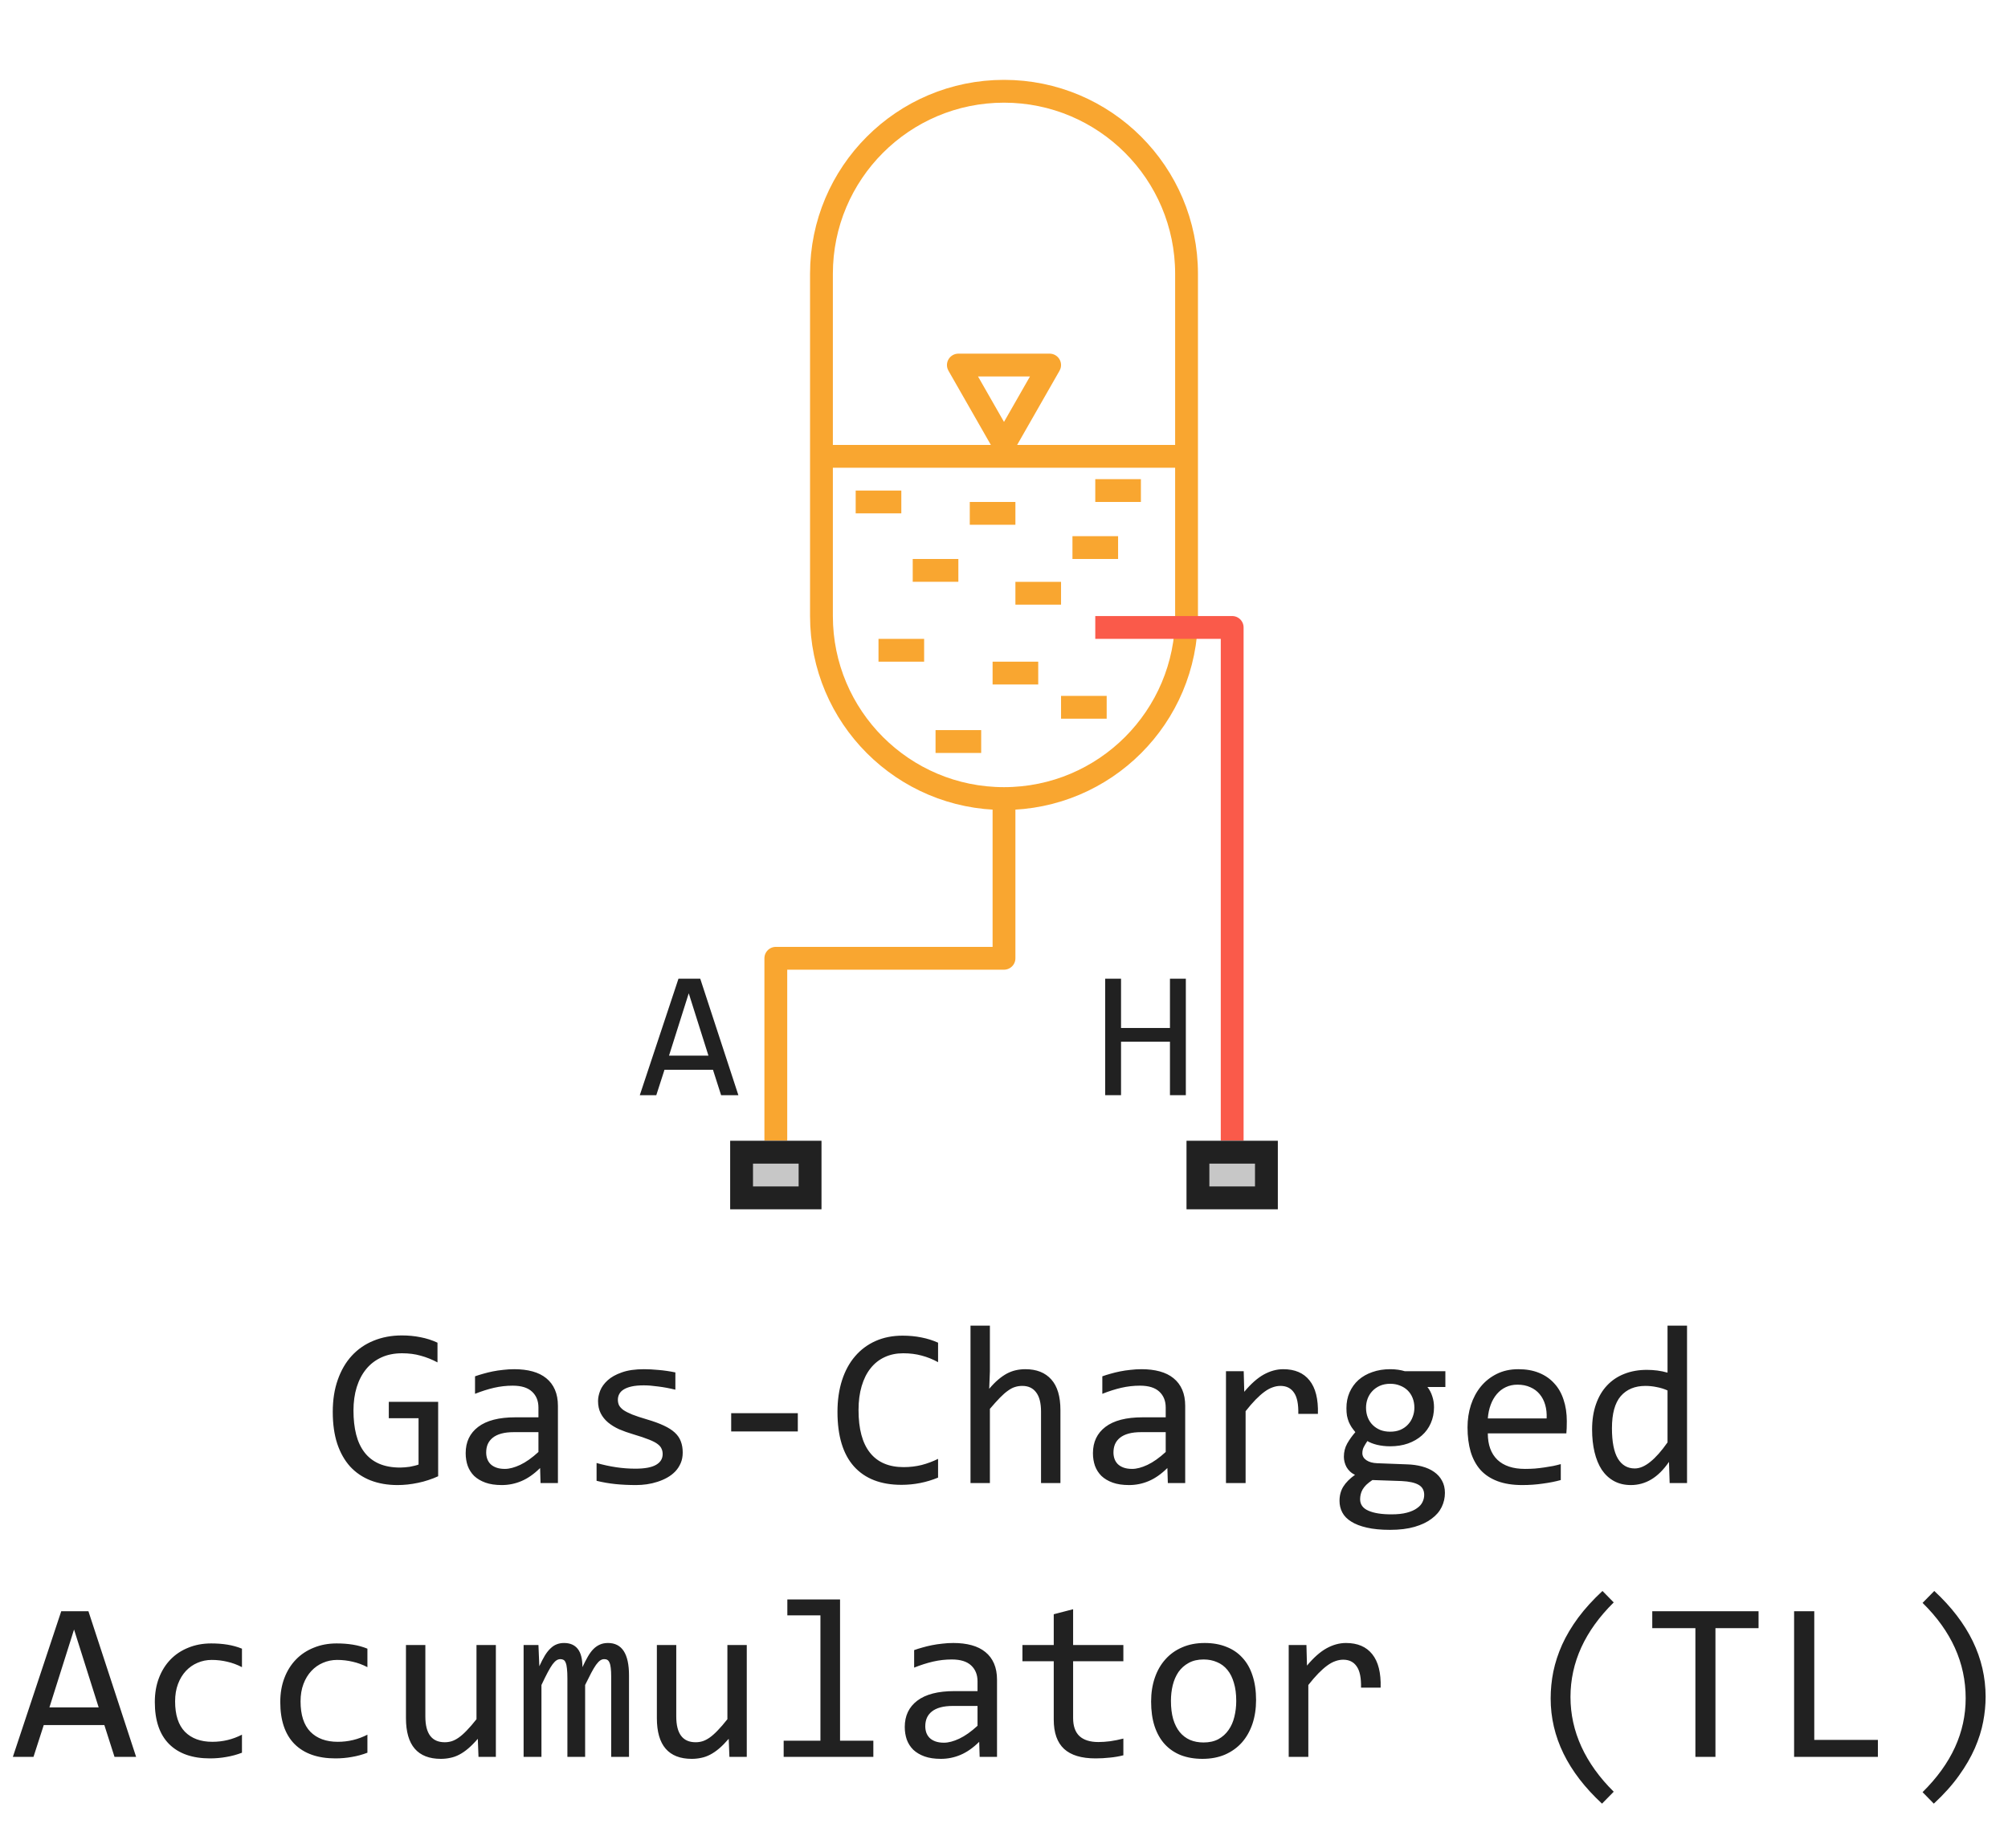 <svg width="88" height="81" viewBox="0 0 88 81" fill="none" xmlns="http://www.w3.org/2000/svg">
<path d="M46 16L44 19.5L42 16H46Z" stroke="#F9A630" stroke-linejoin="round"/>
<path d="M52 20H36M37.5 22H39.5M42.5 22.5H44.5M48 21.5H50M47 24H49M43.5 29.5H45.5M40 25H42M38.5 28.5H40.5M46.5 31H48.5M41 32.5H43M44 35C39.582 35 36 31.418 36 27V12C36 7.582 39.582 4 44 4C48.418 4 52 7.582 52 12V27C52 31.418 48.418 35 44 35ZM44 35V42H34V50M44.5 26H46.5" stroke="#F9A630" stroke-linejoin="round"/>
<path d="M48 27.5H54V50" stroke="#FA5A4A" stroke-linejoin="round"/>
<path d="M32 53V50H36V53H32Z" fill="#C7C7C7"/>
<path fill-rule="evenodd" clip-rule="evenodd" d="M33 51V52H35V51H33ZM32 53H36V50H32V53Z" fill="#212121"/>
<path d="M52 53V50H56V53H52Z" fill="#C7C7C7"/>
<path fill-rule="evenodd" clip-rule="evenodd" d="M53 51V52H55V51H53ZM52 53H56V50H52V53Z" fill="#212121"/>
<path d="M32.359 48H31.602L31.246 46.887H29.121L28.762 48H28.039L29.734 42.895H30.688L32.359 48ZM31.047 46.266L30.184 43.535L29.32 46.266H31.047Z" fill="#212121"/>
<path d="M51.969 48H51.273V45.656H49.129V48H48.434V42.895H49.129V45.055H51.273V42.895H51.969V48Z" fill="#212121"/>
<path d="M19.173 59.712C18.935 59.585 18.691 59.487 18.44 59.419C18.19 59.347 17.916 59.312 17.62 59.312C17.282 59.312 16.98 59.372 16.717 59.492C16.453 59.613 16.23 59.783 16.048 60.005C15.869 60.223 15.73 60.487 15.633 60.796C15.538 61.105 15.491 61.447 15.491 61.821C15.491 62.212 15.53 62.562 15.608 62.871C15.687 63.18 15.809 63.442 15.975 63.657C16.141 63.872 16.352 64.037 16.609 64.15C16.87 64.264 17.181 64.321 17.542 64.321C17.604 64.321 17.671 64.318 17.742 64.311C17.814 64.305 17.885 64.297 17.957 64.287C18.029 64.274 18.097 64.259 18.162 64.243C18.23 64.227 18.291 64.209 18.343 64.189V62.158H17.039V61.44H19.202V64.702C19.069 64.764 18.927 64.819 18.777 64.868C18.631 64.917 18.48 64.958 18.323 64.99C18.17 65.023 18.017 65.047 17.864 65.064C17.711 65.08 17.563 65.088 17.42 65.088C16.984 65.088 16.59 65.019 16.238 64.883C15.89 64.746 15.592 64.544 15.345 64.277C15.101 64.007 14.912 63.672 14.778 63.272C14.648 62.871 14.583 62.407 14.583 61.88C14.583 61.356 14.656 60.887 14.803 60.474C14.949 60.057 15.154 59.705 15.418 59.419C15.685 59.129 16.004 58.91 16.375 58.76C16.749 58.607 17.161 58.53 17.61 58.53C17.897 58.53 18.169 58.556 18.426 58.608C18.686 58.657 18.935 58.737 19.173 58.848V59.712ZM23.689 65L23.67 64.341C23.403 64.605 23.131 64.795 22.855 64.912C22.581 65.029 22.293 65.088 21.99 65.088C21.71 65.088 21.471 65.052 21.273 64.981C21.074 64.909 20.91 64.811 20.779 64.688C20.652 64.561 20.558 64.412 20.496 64.243C20.438 64.074 20.408 63.89 20.408 63.691C20.408 63.2 20.59 62.816 20.955 62.539C21.323 62.259 21.865 62.119 22.581 62.119H23.597V61.69C23.597 61.4 23.504 61.169 23.318 60.996C23.133 60.82 22.85 60.732 22.469 60.732C22.192 60.732 21.919 60.763 21.648 60.825C21.381 60.887 21.105 60.975 20.818 61.089V60.322C20.926 60.283 21.045 60.246 21.175 60.21C21.308 60.171 21.448 60.137 21.595 60.107C21.741 60.078 21.894 60.055 22.054 60.039C22.213 60.02 22.374 60.01 22.537 60.01C22.833 60.01 23.1 60.042 23.338 60.107C23.576 60.172 23.776 60.272 23.939 60.405C24.105 60.539 24.231 60.706 24.319 60.908C24.407 61.11 24.451 61.348 24.451 61.621V65H23.689ZM23.597 62.769H22.518C22.306 62.769 22.124 62.79 21.971 62.832C21.818 62.874 21.692 62.935 21.595 63.013C21.497 63.091 21.424 63.185 21.375 63.296C21.329 63.403 21.307 63.525 21.307 63.662C21.307 63.757 21.321 63.848 21.351 63.935C21.38 64.02 21.427 64.097 21.492 64.165C21.557 64.23 21.642 64.282 21.746 64.321C21.85 64.36 21.977 64.38 22.127 64.38C22.322 64.38 22.545 64.321 22.796 64.204C23.05 64.084 23.317 63.895 23.597 63.638V62.769ZM29.92 63.662C29.92 63.835 29.891 63.989 29.832 64.126C29.773 64.263 29.694 64.385 29.593 64.492C29.492 64.596 29.375 64.686 29.241 64.761C29.108 64.836 28.965 64.897 28.811 64.946C28.662 64.995 28.507 65.031 28.348 65.054C28.188 65.076 28.032 65.088 27.879 65.088C27.547 65.088 27.241 65.073 26.961 65.044C26.684 65.015 26.412 64.967 26.145 64.902V64.121C26.432 64.203 26.717 64.264 27 64.307C27.283 64.349 27.565 64.37 27.845 64.37C28.252 64.37 28.553 64.315 28.748 64.204C28.943 64.093 29.041 63.935 29.041 63.73C29.041 63.643 29.025 63.565 28.992 63.496C28.963 63.425 28.908 63.358 28.826 63.296C28.745 63.231 28.618 63.164 28.445 63.096C28.276 63.027 28.043 62.949 27.747 62.861C27.526 62.796 27.321 62.723 27.132 62.642C26.946 62.557 26.785 62.458 26.648 62.344C26.512 62.23 26.404 62.096 26.326 61.943C26.248 61.79 26.209 61.61 26.209 61.401C26.209 61.265 26.24 61.115 26.302 60.952C26.367 60.789 26.476 60.638 26.629 60.498C26.782 60.358 26.989 60.242 27.249 60.151C27.509 60.057 27.835 60.01 28.226 60.01C28.418 60.01 28.631 60.021 28.865 60.044C29.1 60.063 29.344 60.099 29.598 60.151V60.908C29.331 60.843 29.077 60.796 28.836 60.767C28.598 60.734 28.392 60.718 28.216 60.718C28.004 60.718 27.825 60.734 27.679 60.767C27.535 60.799 27.418 60.845 27.327 60.903C27.239 60.959 27.176 61.025 27.137 61.103C27.098 61.178 27.078 61.26 27.078 61.348C27.078 61.435 27.094 61.515 27.127 61.587C27.163 61.658 27.226 61.728 27.317 61.797C27.412 61.862 27.542 61.929 27.708 61.997C27.874 62.062 28.09 62.134 28.357 62.212C28.647 62.297 28.891 62.386 29.09 62.48C29.288 62.572 29.45 62.674 29.573 62.788C29.697 62.902 29.785 63.031 29.837 63.174C29.892 63.317 29.92 63.48 29.92 63.662ZM34.964 62.739H32.044V61.938H34.964V62.739ZM41.111 64.761C40.6 64.972 40.065 65.078 39.505 65.078C38.603 65.078 37.91 64.81 37.425 64.272C36.943 63.732 36.702 62.935 36.702 61.88C36.702 61.369 36.769 60.907 36.902 60.493C37.036 60.08 37.226 59.73 37.474 59.443C37.721 59.154 38.02 58.931 38.372 58.774C38.724 58.618 39.117 58.54 39.554 58.54C39.85 58.54 40.125 58.566 40.379 58.618C40.633 58.667 40.877 58.743 41.111 58.848V59.702C40.88 59.575 40.641 59.479 40.394 59.414C40.146 59.346 39.876 59.312 39.583 59.312C39.283 59.312 39.012 59.368 38.768 59.482C38.527 59.593 38.322 59.756 38.152 59.971C37.983 60.182 37.853 60.443 37.762 60.752C37.671 61.058 37.625 61.408 37.625 61.802C37.625 62.629 37.793 63.252 38.128 63.672C38.463 64.092 38.955 64.302 39.602 64.302C39.876 64.302 40.138 64.271 40.389 64.209C40.639 64.144 40.88 64.054 41.111 63.94V64.761ZM46.473 65H45.623V61.87C45.623 61.492 45.551 61.211 45.408 61.025C45.268 60.837 45.066 60.742 44.803 60.742C44.689 60.742 44.581 60.758 44.48 60.791C44.383 60.82 44.28 60.874 44.173 60.952C44.065 61.027 43.948 61.13 43.821 61.26C43.694 61.39 43.548 61.553 43.382 61.748V65H42.532V58.101H43.382V60.098L43.352 60.869C43.486 60.71 43.616 60.576 43.743 60.469C43.873 60.358 44.002 60.269 44.129 60.2C44.259 60.132 44.391 60.083 44.524 60.054C44.658 60.024 44.796 60.01 44.94 60.01C45.428 60.01 45.805 60.16 46.072 60.459C46.339 60.755 46.473 61.203 46.473 61.802V65ZM51.18 65L51.16 64.341C50.893 64.605 50.621 64.795 50.345 64.912C50.071 65.029 49.783 65.088 49.48 65.088C49.2 65.088 48.961 65.052 48.763 64.981C48.564 64.909 48.4 64.811 48.27 64.688C48.143 64.561 48.048 64.412 47.986 64.243C47.928 64.074 47.898 63.89 47.898 63.691C47.898 63.2 48.081 62.816 48.445 62.539C48.813 62.259 49.355 62.119 50.071 62.119H51.087V61.69C51.087 61.4 50.994 61.169 50.809 60.996C50.623 60.82 50.34 60.732 49.959 60.732C49.682 60.732 49.409 60.763 49.139 60.825C48.872 60.887 48.595 60.975 48.309 61.089V60.322C48.416 60.283 48.535 60.246 48.665 60.21C48.798 60.171 48.938 60.137 49.085 60.107C49.231 60.078 49.384 60.055 49.544 60.039C49.703 60.02 49.865 60.01 50.027 60.01C50.324 60.01 50.59 60.042 50.828 60.107C51.066 60.172 51.266 60.272 51.429 60.405C51.595 60.539 51.722 60.706 51.81 60.908C51.898 61.11 51.941 61.348 51.941 61.621V65H51.18ZM51.087 62.769H50.008C49.796 62.769 49.614 62.79 49.461 62.832C49.308 62.874 49.183 62.935 49.085 63.013C48.987 63.091 48.914 63.185 48.865 63.296C48.82 63.403 48.797 63.525 48.797 63.662C48.797 63.757 48.812 63.848 48.841 63.935C48.87 64.02 48.917 64.097 48.982 64.165C49.047 64.23 49.132 64.282 49.236 64.321C49.34 64.36 49.467 64.38 49.617 64.38C49.812 64.38 50.035 64.321 50.286 64.204C50.54 64.084 50.807 63.895 51.087 63.638V62.769ZM53.728 60.098H54.505L54.529 61.001C54.819 60.653 55.104 60.4 55.384 60.244C55.667 60.088 55.952 60.01 56.238 60.01C56.746 60.01 57.13 60.174 57.391 60.503C57.654 60.832 57.776 61.32 57.757 61.968H56.898C56.907 61.538 56.844 61.227 56.707 61.035C56.574 60.84 56.377 60.742 56.116 60.742C56.002 60.742 55.887 60.763 55.77 60.806C55.656 60.845 55.537 60.91 55.413 61.001C55.293 61.089 55.164 61.203 55.027 61.343C54.891 61.483 54.744 61.652 54.588 61.851V65H53.728V60.098ZM62.557 60.791C62.648 60.905 62.718 61.038 62.767 61.191C62.819 61.341 62.845 61.504 62.845 61.68C62.845 61.934 62.797 62.166 62.703 62.378C62.612 62.586 62.482 62.765 62.312 62.915C62.143 63.065 61.94 63.182 61.702 63.267C61.468 63.348 61.209 63.389 60.926 63.389C60.721 63.389 60.529 63.367 60.35 63.325C60.171 63.28 60.029 63.224 59.925 63.159C59.863 63.25 59.811 63.337 59.769 63.418C59.726 63.499 59.705 63.59 59.705 63.691C59.705 63.815 59.764 63.918 59.881 63.999C60.001 64.08 60.159 64.124 60.355 64.131L61.644 64.18C61.888 64.186 62.112 64.217 62.317 64.272C62.526 64.328 62.703 64.408 62.85 64.512C62.999 64.616 63.115 64.745 63.196 64.897C63.281 65.05 63.323 65.228 63.323 65.43C63.323 65.648 63.276 65.855 63.182 66.05C63.087 66.245 62.941 66.416 62.742 66.562C62.547 66.712 62.298 66.831 61.995 66.919C61.692 67.007 61.333 67.051 60.916 67.051C60.519 67.051 60.18 67.018 59.9 66.953C59.624 66.891 59.396 66.803 59.217 66.689C59.038 66.579 58.908 66.445 58.826 66.289C58.745 66.136 58.704 65.967 58.704 65.781C58.704 65.544 58.759 65.335 58.87 65.156C58.981 64.977 59.152 64.805 59.383 64.639C59.298 64.6 59.225 64.551 59.163 64.492C59.101 64.434 59.051 64.37 59.012 64.302C58.973 64.23 58.943 64.155 58.924 64.077C58.904 63.999 58.895 63.922 58.895 63.848C58.895 63.636 58.943 63.442 59.041 63.267C59.142 63.091 59.261 62.925 59.398 62.769C59.336 62.694 59.28 62.62 59.231 62.549C59.186 62.477 59.145 62.401 59.109 62.319C59.077 62.235 59.051 62.145 59.031 62.051C59.015 61.953 59.007 61.842 59.007 61.719C59.007 61.465 59.052 61.234 59.144 61.025C59.238 60.814 59.368 60.633 59.534 60.483C59.703 60.334 59.905 60.218 60.14 60.137C60.377 60.052 60.639 60.01 60.926 60.01C61.046 60.01 61.162 60.018 61.273 60.034C61.383 60.05 61.481 60.072 61.565 60.098H63.343V60.791H62.557ZM59.607 65.708C59.607 65.939 59.728 66.107 59.969 66.211C60.21 66.318 60.545 66.372 60.975 66.372C61.245 66.372 61.471 66.348 61.653 66.299C61.839 66.25 61.987 66.185 62.098 66.103C62.212 66.025 62.293 65.934 62.342 65.83C62.391 65.729 62.415 65.625 62.415 65.518C62.415 65.319 62.334 65.172 62.171 65.078C62.008 64.984 61.759 64.928 61.424 64.912L60.145 64.868C60.037 64.94 59.948 65.01 59.876 65.078C59.808 65.147 59.754 65.215 59.715 65.283C59.676 65.355 59.648 65.425 59.632 65.493C59.616 65.565 59.607 65.636 59.607 65.708ZM59.866 61.699C59.866 61.855 59.892 61.999 59.944 62.129C59.996 62.259 60.07 62.37 60.164 62.461C60.258 62.552 60.369 62.624 60.496 62.676C60.626 62.725 60.77 62.749 60.926 62.749C61.095 62.749 61.245 62.721 61.375 62.666C61.508 62.607 61.619 62.529 61.707 62.432C61.798 62.334 61.867 62.222 61.912 62.095C61.961 61.968 61.985 61.836 61.985 61.699C61.985 61.543 61.959 61.4 61.907 61.27C61.855 61.139 61.782 61.029 61.688 60.938C61.593 60.846 61.481 60.776 61.351 60.727C61.224 60.675 61.082 60.649 60.926 60.649C60.757 60.649 60.605 60.679 60.472 60.737C60.342 60.796 60.231 60.874 60.14 60.972C60.052 61.066 59.983 61.177 59.935 61.304C59.889 61.431 59.866 61.562 59.866 61.699ZM68.665 62.29C68.665 62.41 68.663 62.511 68.66 62.593C68.657 62.674 68.652 62.751 68.645 62.822H65.203C65.203 63.324 65.343 63.709 65.623 63.98C65.903 64.246 66.307 64.38 66.834 64.38C66.977 64.38 67.12 64.375 67.264 64.365C67.407 64.352 67.545 64.336 67.679 64.316C67.812 64.297 67.939 64.276 68.06 64.253C68.183 64.227 68.297 64.199 68.401 64.17V64.868C68.17 64.933 67.908 64.985 67.615 65.024C67.326 65.067 67.024 65.088 66.712 65.088C66.292 65.088 65.931 65.031 65.628 64.917C65.325 64.803 65.076 64.639 64.881 64.424C64.689 64.206 64.546 63.94 64.451 63.628C64.36 63.312 64.314 62.956 64.314 62.559C64.314 62.214 64.363 61.888 64.461 61.582C64.562 61.273 64.707 61.003 64.895 60.772C65.088 60.537 65.322 60.352 65.599 60.215C65.875 60.078 66.189 60.01 66.541 60.01C66.883 60.01 67.186 60.063 67.449 60.171C67.713 60.278 67.934 60.431 68.113 60.63C68.296 60.825 68.432 61.065 68.523 61.348C68.618 61.628 68.665 61.942 68.665 62.29ZM67.781 62.168C67.791 61.95 67.77 61.751 67.718 61.572C67.666 61.39 67.584 61.234 67.474 61.103C67.366 60.973 67.231 60.872 67.068 60.801C66.906 60.726 66.717 60.688 66.502 60.688C66.316 60.688 66.147 60.724 65.994 60.796C65.841 60.867 65.709 60.968 65.599 61.099C65.488 61.229 65.398 61.385 65.33 61.567C65.262 61.75 65.219 61.95 65.203 62.168H67.781ZM69.773 62.651C69.773 62.235 69.83 61.865 69.944 61.543C70.058 61.217 70.219 60.944 70.428 60.723C70.639 60.498 70.892 60.329 71.185 60.215C71.481 60.098 71.81 60.039 72.171 60.039C72.327 60.039 72.48 60.049 72.63 60.068C72.783 60.088 72.933 60.119 73.079 60.161V58.101H73.934V65H73.172L73.143 64.072C72.905 64.417 72.648 64.673 72.371 64.839C72.094 65.005 71.795 65.088 71.473 65.088C71.193 65.088 70.945 65.029 70.731 64.912C70.519 64.795 70.341 64.63 70.198 64.419C70.058 64.204 69.953 63.947 69.881 63.648C69.809 63.348 69.773 63.016 69.773 62.651ZM70.643 62.598C70.643 63.19 70.729 63.633 70.901 63.926C71.077 64.216 71.325 64.36 71.644 64.36C71.858 64.36 72.085 64.264 72.322 64.072C72.563 63.88 72.815 63.595 73.079 63.218V60.942C72.939 60.877 72.784 60.828 72.615 60.796C72.446 60.76 72.278 60.742 72.112 60.742C71.65 60.742 71.289 60.892 71.028 61.191C70.771 61.491 70.643 61.96 70.643 62.598ZM5.965 77H5.018L4.573 75.608H1.917L1.468 77H0.564L2.684 70.618H3.875L5.965 77ZM4.324 74.832L3.245 71.419L2.166 74.832H4.324ZM10.604 76.819C10.382 76.904 10.154 76.966 9.92 77.005C9.689 77.047 9.45 77.068 9.202 77.068C8.427 77.068 7.83 76.858 7.41 76.439C6.993 76.019 6.785 75.405 6.785 74.598C6.785 74.21 6.845 73.859 6.966 73.543C7.086 73.227 7.256 72.957 7.474 72.732C7.692 72.508 7.952 72.335 8.255 72.215C8.558 72.091 8.891 72.029 9.256 72.029C9.51 72.029 9.747 72.047 9.969 72.083C10.19 72.119 10.402 72.177 10.604 72.259V73.069C10.392 72.959 10.175 72.879 9.954 72.83C9.736 72.778 9.51 72.752 9.275 72.752C9.057 72.752 8.851 72.794 8.655 72.879C8.463 72.96 8.294 73.079 8.147 73.235C8.001 73.392 7.885 73.582 7.801 73.807C7.716 74.031 7.674 74.285 7.674 74.568C7.674 75.161 7.817 75.605 8.104 75.901C8.393 76.194 8.794 76.341 9.305 76.341C9.536 76.341 9.759 76.315 9.974 76.263C10.192 76.211 10.402 76.132 10.604 76.028V76.819ZM16.102 76.819C15.88 76.904 15.652 76.966 15.418 77.005C15.187 77.047 14.948 77.068 14.7 77.068C13.925 77.068 13.328 76.858 12.908 76.439C12.492 76.019 12.283 75.405 12.283 74.598C12.283 74.21 12.343 73.859 12.464 73.543C12.584 73.227 12.754 72.957 12.972 72.732C13.19 72.508 13.45 72.335 13.753 72.215C14.056 72.091 14.389 72.029 14.754 72.029C15.008 72.029 15.245 72.047 15.467 72.083C15.688 72.119 15.9 72.177 16.102 72.259V73.069C15.89 72.959 15.674 72.879 15.452 72.83C15.234 72.778 15.008 72.752 14.773 72.752C14.555 72.752 14.349 72.794 14.153 72.879C13.961 72.96 13.792 73.079 13.646 73.235C13.499 73.392 13.383 73.582 13.299 73.807C13.214 74.031 13.172 74.285 13.172 74.568C13.172 75.161 13.315 75.605 13.602 75.901C13.891 76.194 14.292 76.341 14.803 76.341C15.034 76.341 15.257 76.315 15.472 76.263C15.69 76.211 15.9 76.132 16.102 76.028V76.819ZM21.731 77H20.97L20.94 76.209C20.794 76.378 20.654 76.52 20.52 76.634C20.39 76.745 20.26 76.834 20.13 76.902C20 76.971 19.868 77.018 19.734 77.044C19.604 77.073 19.466 77.088 19.319 77.088C18.815 77.088 18.434 76.94 18.177 76.644C17.92 76.347 17.791 75.9 17.791 75.301V72.098H18.641V75.232C18.641 75.984 18.924 76.36 19.49 76.36C19.594 76.36 19.695 76.346 19.793 76.316C19.894 76.284 19.998 76.23 20.105 76.155C20.216 76.077 20.333 75.973 20.457 75.843C20.584 75.713 20.726 75.548 20.882 75.35V72.098H21.731V77ZM26.785 77V73.48C26.785 73.326 26.779 73.201 26.766 73.103C26.756 73.006 26.738 72.929 26.712 72.874C26.689 72.815 26.658 72.775 26.619 72.752C26.583 72.729 26.538 72.718 26.482 72.718C26.417 72.718 26.357 72.737 26.302 72.776C26.246 72.815 26.186 72.879 26.121 72.967C26.059 73.055 25.989 73.172 25.911 73.318C25.836 73.462 25.747 73.639 25.643 73.851V77H24.866V73.572C24.866 73.393 24.86 73.248 24.847 73.138C24.837 73.027 24.819 72.941 24.793 72.879C24.77 72.817 24.739 72.775 24.7 72.752C24.661 72.729 24.614 72.718 24.559 72.718C24.5 72.718 24.445 72.734 24.393 72.767C24.34 72.799 24.282 72.858 24.217 72.942C24.155 73.027 24.085 73.143 24.007 73.289C23.929 73.436 23.836 73.623 23.729 73.851V77H22.947V72.098H23.597L23.636 73.03C23.72 72.845 23.802 72.687 23.88 72.557C23.961 72.426 24.044 72.322 24.129 72.244C24.213 72.163 24.303 72.104 24.398 72.068C24.495 72.029 24.602 72.01 24.72 72.01C24.983 72.01 25.184 72.096 25.32 72.269C25.457 72.441 25.525 72.708 25.525 73.069C25.604 72.9 25.68 72.75 25.755 72.62C25.83 72.487 25.91 72.376 25.994 72.288C26.082 72.197 26.178 72.129 26.282 72.083C26.386 72.034 26.507 72.01 26.644 72.01C27.259 72.01 27.566 72.483 27.566 73.431V77H26.785ZM32.727 77H31.966L31.936 76.209C31.79 76.378 31.65 76.52 31.517 76.634C31.386 76.745 31.256 76.834 31.126 76.902C30.996 76.971 30.864 77.018 30.73 77.044C30.6 77.073 30.462 77.088 30.315 77.088C29.811 77.088 29.43 76.94 29.173 76.644C28.916 76.347 28.787 75.9 28.787 75.301V72.098H29.637V75.232C29.637 75.984 29.92 76.36 30.486 76.36C30.59 76.36 30.691 76.346 30.789 76.316C30.89 76.284 30.994 76.23 31.102 76.155C31.212 76.077 31.329 75.973 31.453 75.843C31.58 75.713 31.722 75.548 31.878 75.35V72.098H32.727V77ZM35.955 70.799H34.505V70.101H36.815V76.292H38.274V77H34.344V76.292H35.955V70.799ZM42.933 77L42.913 76.341C42.646 76.605 42.374 76.795 42.098 76.912C41.824 77.029 41.536 77.088 41.233 77.088C40.953 77.088 40.714 77.052 40.516 76.981C40.317 76.909 40.153 76.811 40.023 76.688C39.895 76.561 39.801 76.412 39.739 76.243C39.681 76.074 39.651 75.89 39.651 75.691C39.651 75.2 39.834 74.816 40.198 74.539C40.566 74.259 41.108 74.119 41.824 74.119H42.84V73.689C42.84 73.4 42.747 73.169 42.562 72.996C42.376 72.82 42.093 72.732 41.712 72.732C41.435 72.732 41.162 72.763 40.892 72.825C40.625 72.887 40.348 72.975 40.062 73.089V72.322C40.169 72.283 40.288 72.246 40.418 72.21C40.551 72.171 40.691 72.137 40.838 72.107C40.984 72.078 41.137 72.055 41.297 72.039C41.456 72.019 41.617 72.01 41.78 72.01C42.077 72.01 42.343 72.042 42.581 72.107C42.819 72.172 43.019 72.272 43.182 72.405C43.348 72.539 43.475 72.706 43.562 72.908C43.65 73.11 43.694 73.348 43.694 73.621V77H42.933ZM42.84 74.769H41.761C41.549 74.769 41.367 74.79 41.214 74.832C41.061 74.874 40.935 74.935 40.838 75.013C40.74 75.091 40.667 75.185 40.618 75.296C40.573 75.403 40.55 75.525 40.55 75.662C40.55 75.757 40.565 75.848 40.594 75.936C40.623 76.02 40.67 76.097 40.735 76.165C40.8 76.23 40.885 76.282 40.989 76.321C41.093 76.36 41.22 76.38 41.37 76.38C41.565 76.38 41.788 76.321 42.039 76.204C42.293 76.084 42.56 75.895 42.84 75.638V74.769ZM49.231 76.932C49.039 76.981 48.841 77.015 48.636 77.034C48.431 77.057 48.222 77.068 48.011 77.068C47.395 77.068 46.937 76.93 46.634 76.653C46.331 76.373 46.18 75.945 46.18 75.369V72.811H44.808V72.098H46.18V70.75L47.029 70.53V72.098H49.231V72.811H47.029V75.301C47.029 75.652 47.122 75.916 47.308 76.092C47.496 76.264 47.773 76.351 48.138 76.351C48.294 76.351 48.465 76.339 48.65 76.316C48.836 76.29 49.03 76.251 49.231 76.199V76.932ZM55.047 74.51C55.047 74.891 54.993 75.241 54.886 75.56C54.778 75.875 54.624 76.147 54.422 76.375C54.22 76.6 53.974 76.775 53.685 76.902C53.395 77.026 53.066 77.088 52.698 77.088C52.347 77.088 52.031 77.034 51.751 76.927C51.474 76.816 51.238 76.655 51.043 76.443C50.851 76.232 50.703 75.97 50.599 75.657C50.498 75.345 50.447 74.985 50.447 74.578C50.447 74.197 50.501 73.851 50.608 73.538C50.716 73.222 50.87 72.952 51.072 72.728C51.274 72.5 51.52 72.324 51.81 72.2C52.099 72.073 52.428 72.01 52.796 72.01C53.148 72.01 53.462 72.065 53.738 72.176C54.018 72.283 54.254 72.443 54.446 72.654C54.642 72.863 54.79 73.123 54.891 73.436C54.995 73.748 55.047 74.106 55.047 74.51ZM54.178 74.549C54.178 74.246 54.144 73.982 54.075 73.758C54.01 73.53 53.916 73.341 53.792 73.191C53.668 73.038 53.517 72.924 53.338 72.85C53.162 72.772 52.965 72.732 52.747 72.732C52.493 72.732 52.275 72.783 52.093 72.884C51.914 72.981 51.766 73.113 51.648 73.279C51.535 73.445 51.45 73.639 51.395 73.86C51.342 74.079 51.316 74.308 51.316 74.549C51.316 74.852 51.349 75.117 51.414 75.345C51.482 75.573 51.578 75.763 51.702 75.916C51.826 76.066 51.976 76.18 52.151 76.258C52.327 76.333 52.526 76.37 52.747 76.37C53.001 76.37 53.217 76.321 53.397 76.224C53.579 76.123 53.727 75.989 53.841 75.823C53.958 75.657 54.043 75.465 54.095 75.247C54.15 75.026 54.178 74.793 54.178 74.549ZM56.477 72.098H57.254L57.278 73.001C57.568 72.653 57.853 72.4 58.133 72.244C58.416 72.088 58.701 72.01 58.987 72.01C59.495 72.01 59.879 72.174 60.14 72.503C60.403 72.832 60.525 73.32 60.506 73.968H59.647C59.656 73.538 59.593 73.227 59.456 73.035C59.323 72.84 59.126 72.742 58.865 72.742C58.751 72.742 58.636 72.763 58.519 72.806C58.405 72.845 58.286 72.91 58.162 73.001C58.042 73.089 57.913 73.203 57.776 73.343C57.64 73.483 57.493 73.652 57.337 73.851V77H56.477V72.098ZM70.208 79.051C68.707 77.661 67.957 76.124 67.957 74.441C67.957 74.047 67.996 73.655 68.074 73.265C68.156 72.871 68.284 72.477 68.46 72.083C68.639 71.689 68.873 71.295 69.163 70.901C69.456 70.507 69.811 70.117 70.228 69.73L70.721 70.232C69.458 71.479 68.826 72.861 68.826 74.378C68.826 75.133 68.986 75.859 69.305 76.556C69.624 77.252 70.096 77.91 70.721 78.528L70.208 79.051ZM77.068 71.36H75.179V77H74.3V71.36H72.41V70.618H77.068V71.36ZM82.298 77H78.626V70.618H79.51V76.258H82.298V77ZM84.769 69.73C86.269 71.12 87.019 72.666 87.019 74.368C87.019 74.72 86.984 75.084 86.912 75.462C86.841 75.84 86.718 76.227 86.546 76.624C86.373 77.018 86.141 77.418 85.848 77.825C85.558 78.232 85.192 78.641 84.749 79.051L84.256 78.548C84.891 77.92 85.364 77.264 85.677 76.58C85.989 75.897 86.145 75.18 86.145 74.432C86.145 72.882 85.516 71.489 84.256 70.252L84.769 69.73Z" fill="#212121"/>
</svg>
